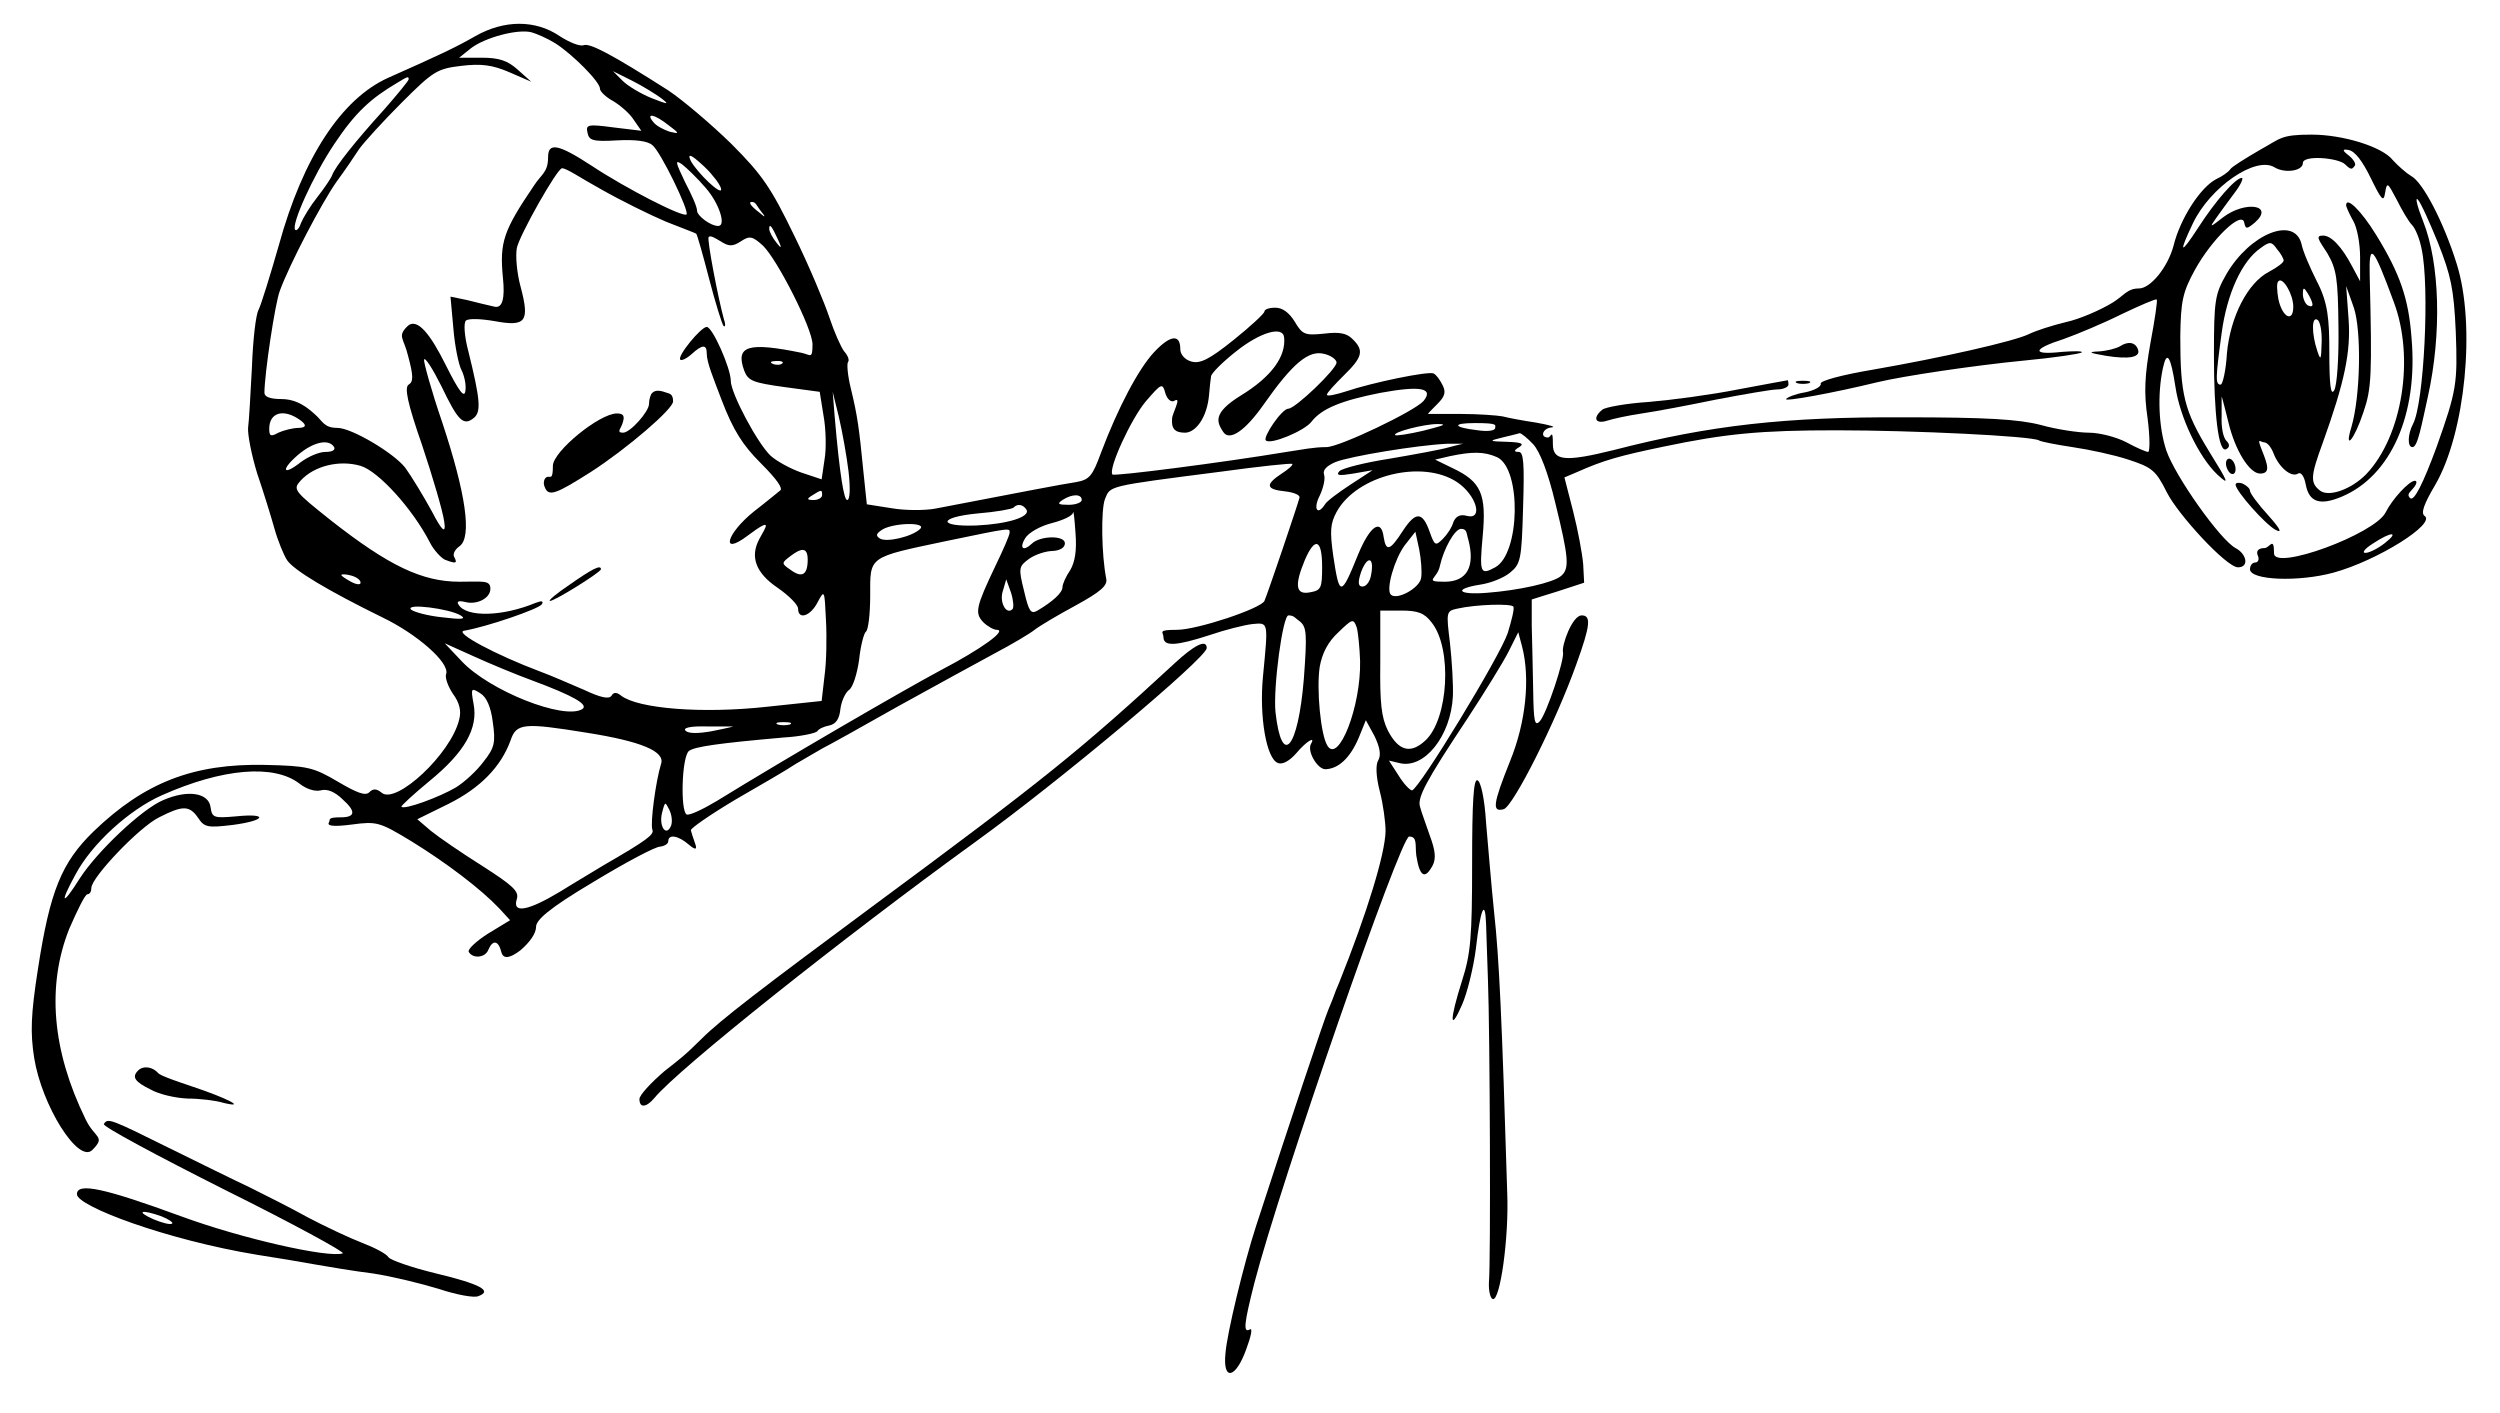 <?xml version="1.0" encoding="UTF-8"?>
<svg id="Calque_1" data-name="Calque 1" xmlns="http://www.w3.org/2000/svg" version="1.1" viewBox="0 0 520 293.9">
  <defs>
    <style>
      .cls-1 {
        fill: #000;
        stroke-width: 0px;
      }
    </style>
  </defs>
  <path class="cls-1" d="M98.9,7.5c-4.2,2.4-7.4,3.9-18.2,8.7-9.7,4.4-17.7,16.6-22.7,34.8-1.8,6.3-3.7,12.4-4.2,13.4-.6,1-1.2,6.4-1.4,12-.3,5.6-.6,11.2-.8,12.6-.1,1.4.7,5.6,1.9,9.5,1.3,3.8,2.9,9,3.6,11.5s1.9,5.4,2.6,6.5c1.4,2.1,8.4,6.3,19.8,11.9,7.3,3.5,14.1,9.5,13.3,11.8-.3.7.4,2.6,1.4,4.1,1.4,1.9,1.8,3.6,1.3,5.4-1.7,7.1-13.1,17.7-16.1,15.2-1.1-.9-1.8-.9-2.6-.1s-2.6.1-6.5-2.2c-5.1-3-6.3-3.3-15.2-3.5-14.8-.3-25,3.6-35.6,13.8-6.7,6.5-9.1,12.4-11.6,28.6-1.5,9.6-1.6,13.3-.8,18.5,1.6,10,9.2,22.1,12.1,19.2s.5-2.4-1.4-6.4c-7-14.3-8.1-27.8-3.4-39.6,1.7-3.9,3.3-7.2,3.8-7.2s.8-.6.8-1.3c0-2.2,10-12.7,14.1-14.7,4.9-2.5,6.3-2.5,8.1.1,1.3,2,2,2.1,7.1,1.5,7-.9,7.7-2.5.8-1.8-4.6.4-5,.3-5.3-1.9-.4-3-4.7-3.7-9.8-1.5-4.4,1.8-13.8,10.7-17.4,16.3-3.7,5.9-4.3,5.4-.9-.8,3.4-6.4,11.2-13.5,18-16.5,12.6-5.6,23.3-6.5,28.6-2.4,1.4,1.1,3.2,1.7,4.4,1.4,1.3-.4,3,.3,4.6,1.9,2.8,2.5,2.6,3.7-.4,3.7s-2.1.5-2.5,1.1c-.4.7,1,.9,4.8.4,5.2-.7,5.8-.5,12.4,3.5,7.3,4.5,14.4,9.9,18.2,13.9l2.3,2.5-4.6,2.8c-2.5,1.6-4.3,3.3-4,3.8.9,1.5,3.5,1.2,4.1-.5.9-2.1,2.1-1.9,2.7.6q.6,2.1,3.9-.4c1.9-1.6,3.3-3.5,3.3-4.9s2.4-3.7,12-9.4c6.6-4,12.8-7.3,13.8-7.3.9-.1,1.7-.6,1.7-1.1,0-1.6,2.1-1.2,4.3.7q2,1.7,1.3-.2c-.4-1.1-.8-2.4-.9-2.8s4.1-3.3,9.3-6.4c5.2-3,10.9-6.3,12.5-7.4,1.7-1,4.1-2.4,5.5-3.2,1.4-.7,8.6-4.7,16-8.9,7.4-4.1,16.4-9,19.9-10.9,3.6-1.9,7.3-4.1,8.3-4.9s4.9-3.1,8.6-5.1c5.1-2.8,6.6-4.1,6.3-5.5-1-5.1-1.1-14.2-.3-16.5,1.2-2.9.1-2.7,24.2-5.8,8-1.1,14.6-1.8,14.8-1.6s-.8,1.1-2.2,2c-3.5,2.3-3.3,3.3.7,3.7,1.7.2,3.1.7,3,1.3-.4,1.6-6.6,19.9-7.3,21.5-.8,1.6-14,6-18.2,6s-2.8.5-2.8,1.5c0,2,2.5,1.9,9.6-.4,3.2-1.1,7.2-2.1,8.9-2.3,3.4-.3,3.3-.6,2.2,10.9-.8,8.3.7,17.1,3.1,18,.9.4,2.4-.4,3.8-2,2.1-2.5,4.1-3.7,3.1-2-.9,1.5,1.3,5.3,3,5.3,2.7-.1,5.1-2.3,6.9-6.5l1.5-3.7,1.8,3.3c1.1,2.3,1.4,3.9.8,5-.6.9-.5,3.4.3,6.5.7,2.7,1.2,6.4,1.2,8.3-.1,4.7-3.8,16.9-9.7,31.6-.5,1.1-.9,2.2-1,2.5s-.6,1.6-1.2,3c-.9,2.1-8.1,23.7-15,44.9-2.6,8-6.1,22.5-6.4,26.6-.6,5.8,2.1,5.3,4.3-.8,1-2.7,1.4-4.5.8-4.2-1.5.9-1.2-1.3.9-9.6,5.4-20.8,30.4-92.9,32.2-92.9s1.2,1.8,1.5,4c.7,4.4,1.8,5,3.4,2,.7-1.4.6-3-.6-6.2-.8-2.4-1.8-5-2-5.9-.7-1.9,1.1-5.3,9.8-18.4,3.6-5.5,7.5-11.8,8.6-14l2-4,.8,3c1.7,6.6.8,15.7-2.5,23.8-3.6,9-3.8,10.7-1.3,10,2-.7,10.8-18.1,15.1-30.2,2.9-8,3.1-10.1,1.1-10.1s-4.2,6.3-3.9,7.6c.4,1.5-3.4,12.8-4.8,14.4-1.1,1.2-1.3.1-1.4-6.5-.1-4.4-.2-10.4-.3-13.4v-5.4c-.1,0,5.4-1.7,5.4-1.7l5.5-1.8-.2-3.9c-.2-2.2-1.1-7.1-2.1-11l-1.8-7,2.6-1.1c5.6-2.5,8.9-3.4,18-5.3,12.9-2.7,20.1-3.4,36-3.4s40.7,1.2,42.1,2.1c.5.3,3.7.9,7,1.4,3.4.5,8.6,1.6,11.6,2.6,4.9,1.6,5.7,2.2,8,6.8s12.4,15.6,14.8,15.6,1.8-2.8-.5-4c-3.2-1.7-12.6-15-14.4-20.3-1.6-4.8-1.9-11.7-.7-17.2.8-3.7,1.6-2.5,2.6,4,.9,6.2,4.8,14.5,8.7,18.2,2.6,2.4,2.4,1.8-1.7-4.8-5.2-8.5-6-11.8-6-23.9.1-7.4.5-9.2,3-13.8,3.5-6.4,9.8-12.5,10.3-9.9.3,1.4.5,1.4,2.2,0,4.2-3.7-2-4.6-6.6-1.1-2.8,2.2-2.9,2.2-1.4.1.8-1.1,2.5-3.5,3.8-5.2s1.9-3.1,1.5-3.1c-1.3,0-5.5,4.8-9.1,10.4-3.7,5.7-4.1,5.4-1.1-.9,3.6-7.6,13.1-14.1,17-11.7,2.1,1.3,5.9.8,5.9-.9s7.4-1.1,8.8.3,1.5.8,1.9.4c.5-.4-.1-1.4-1.2-2.3q-2-1.5,0-1.1c1.3.2,2.9,2.3,4.6,5.8,2.3,4.7,2.7,5.1,3,3.1.4-2.3.5-2.2,2.4,1.4,1.1,2.2,2.5,4.6,3.2,5.3s1.6,2.9,2,5c1.7,7.9.5,32.1-1.8,36.4-1.1,2.1-1.2,4.8-.1,4.8s1.9-4.7,3.2-10.5c2.9-13.1,2.5-27.7-1-36.5-1.2-3-1.7-5.1-1.1-4.5s2.4,4.6,4.2,9c2.7,6.8,3.3,9.6,3.7,18.5.4,10.7.2,12.2-4,24-2.8,7.6-4.7,11.4-5.5,10.6s0-1.2.7-2.1c.7-.8.8-1.5.3-1.5-1.2,0-4.7,3.8-6.1,6.6-2.3,4.5-23.2,12.2-23.2,8.5s-.9-1.1-2-1.1-1.8.5-1.4,1.5c.4.8.1,1.5-.5,1.5s-1.1.6-1.1,1.4c0,2.3,10.1,2.7,17.4.7,9.1-2.5,21.4-10.2,18.9-11.8-.8-.6-.1-2.5,2.2-6.4,6.3-10.8,8.5-33.3,4.5-46-2.7-8.7-7.1-17.1-9.5-18.3-1-.6-2.7-2.1-3.8-3.3-2.2-2.8-10.4-5.3-16.9-5.3s-6.4.8-10.6,3.1c-3.1,1.8-6,3.6-6.3,4.1-.4.6-1.7,1.5-3,2.1-3.2,1.7-7.4,8.1-8.8,13.8-1.2,4.5-4.8,8.9-7.2,8.9s-2.9,1.3-5.4,2.9c-2.6,1.6-7,3.5-9.8,4.1-2.9.7-6.3,1.8-7.7,2.5-3.1,1.5-18.1,4.9-32.5,7.4-6.5,1.1-10.9,2.3-10.8,2.9.2.6-1.3,1.4-3.2,1.8-1.9.3-3.7,1-4,1.4-.4.6,10-1.3,19-3.5,5.4-1.3,20.2-3.5,30.5-4.5,6.3-.6,11.7-1.4,12-1.7s-1.6-.3-4.2-.1c-6.3.7-6.1-.6.5-2.7,2.8-1,8.3-3.3,12.1-5.2,3.8-1.8,7-3.2,7.2-3s-.4,4.2-1.3,9c-1.2,6.8-1.4,10.4-.6,15.7.5,3.9.5,7,.1,7s-2.5-.9-4.5-2c-2.1-1.1-5.6-2-7.8-2s-6.8-.7-10-1.6c-4.6-1.2-11.4-1.6-28.5-1.6-24.5-.1-40.2,1.6-60.3,6.8-10.1,2.5-12.7,2.3-12.7-1.2s-.4-1.4-1-1.4c-1.8,0-1.1-2,.8-2.1.9-.1-.5-.5-3.3-1-2.7-.4-5.9-1-7-1.3-1.1-.2-5-.5-8.7-.5h-6.8c0-.1,2-2.1,2-2.1,1.6-1.6,1.8-2.5,1-4-.5-1-1.3-2.1-1.8-2.3-.9-.6-12.9,1.9-18.2,3.7-2.2.7-4,1.1-4,.7s1.6-2.1,3.5-4c3.9-3.8,4.3-5.2,1.8-7.6-1.2-1.2-2.7-1.5-5.9-1.1-4,.4-4.5.2-6.1-2.5-1.1-1.8-2.5-2.9-4-2.9s-2.3.4-2.3.8-2.9,3.1-6.4,5.9c-5.1,4.1-7,5-8.8,4.5-1.4-.4-2.3-1.5-2.3-2.6,0-3.2-2.1-2.9-5.4.6s-7.6,11.7-11.1,21c-1.8,4.9-2.4,5.6-5.3,6.1-2.7.4-10.5,1.9-29.2,5.5-2.2.4-6.3.4-9.1-.1l-5.1-.8-.7-6.7c-.9-9.1-1.2-11.5-2.6-17.3-.7-2.8-.9-5.3-.6-5.6.3-.4,0-1.3-.8-2.2-.7-.9-2.1-4.1-3.1-7.1s-4.2-10.7-7.3-17c-4.8-9.9-6.6-12.6-13.1-19.1-4.2-4.1-10.1-9.1-13.1-11.1-11.6-7.4-16.3-9.9-17.6-9.4-.8.3-3-.6-5-1.9-5-3.4-11.5-3.4-17.5,0ZM115.5,9c3.6,2.3,9.4,8.1,9.3,9.5,0,.5,1.2,1.7,2.7,2.5,1.5.9,3.5,2.6,4.3,3.9l1.6,2.3-5.8-.7c-5.3-.7-5.8-.6-5.4,1.1.3,1.6,1.1,1.9,6.1,1.6,3.8-.2,6.4.1,7.4,1,1.7,1.3,7.7,13.7,7.1,14.4-.7.7-12.6-5.4-19.7-10.1-6.9-4.5-9.1-5-9.1-1.8s-1.4,3.5-3,6c-6.3,9.3-7.1,11.7-6.4,19q.7,6.6-1.7,6.1c-1.3-.3-3.9-.9-5.8-1.4l-3.4-.7.6,6.6c.3,3.7,1.1,7.6,1.7,8.7.6,1.2,1,3.1.8,4.3-.2,1.6-1.3.2-4.2-5.6s-5.8-9.9-7.9-7.8-.7,2.4.2,6.2c1.1,4.1,1.1,5.3.1,5.9-.9.6-.3,3.7,2.8,12.6,2.2,6.6,4.3,13.7,4.6,15.9q.6,4-2.5-2c-1.8-3.3-4.3-7.4-5.6-9.2-2.4-3.1-11.2-8.3-14.1-8.3s-3-1.4-4.9-3c-2.3-2.1-4.4-3-6.8-3s-3.5-.5-3.5-1.3c0-3.8,2.2-18.6,3.2-21.2,2-5.5,8.7-18.3,11.8-22.7,1.7-2.3,3.8-5.4,4.7-6.8,1-1.4,4.9-5.7,8.8-9.6,6.6-6.6,7.4-7.1,12.4-7.7,4.2-.5,6.5-.2,10,1.3l4.6,2-2.8-2.5c-2.1-1.9-3.9-2.5-7.5-2.5h-4.7l2.5-2c2.9-2.2,9.6-4,12.5-3.3,1.1.3,3.4,1.3,5,2.3ZM137.5,20.4c1.8,1.4,1.6,1.4-2,0-2.2-.9-4.9-2.5-6-3.6l-2-2,4,2c2.2,1.1,4.9,2.8,6,3.6ZM85,16.5c0,.3-2.4,3.2-5.2,6.4-5.9,6.5-10.1,11.8-10.7,13.5-.2.6-1.6,2.7-3.1,4.6s-3,4.4-3.4,5.4c-.3,1-.9,1.7-1.2,1.4-.9-1,3.7-11.2,8.1-17.8s7.6-9.5,13-12.7c2.3-1.4,2.5-1.5,2.5-.8ZM139,26c2.4,1.8,2.4,1.9.3,1.4-1.2-.4-2.8-1.2-3.4-2-1.7-2,.2-1.7,3.1.6ZM148.2,36.5c1,1.1,1.8,2.4,1.8,2.9,0,1.3-4.9-3.4-6.3-5.9q-.9-1.9.9-.5c1,.8,2.7,2.3,3.6,3.5ZM146.8,39.1c2.8,3.2,4.3,7.9,2.6,7.9s-4.4-2.2-4.4-3.1-1.1-3.3-2.5-6c-2-4.2-2.2-4.8-.6-3.7.9.7,3.2,2.9,4.9,4.9ZM124.9,39.3c4.2,2.4,10.3,5.4,13.6,6.8,3.3,1.3,6.2,2.4,6.3,2.5.2.1,1.4,4.4,2.7,9.4s2.7,9.5,3,9.8.5-.2.1-1.3c-1.2-4.3-3.6-16.8-3.2-17.2s1.3.2,2.5.9c1.7,1.1,2.5,1.1,4.2,0,1.8-1.2,2.4-1.1,4.6.9,3,2.9,10.3,17.3,10.3,20.5s-.4,2.2-2.2,1.8c-11.2-2.3-13.9-1.5-12,3.7.8,2.1,1.8,2.5,8.3,3.4l7.4,1,.8,5c.5,2.7.6,6.9.2,9.1l-.6,4.1-4.2-1.4c-2.3-.8-5.2-2.4-6.4-3.5-2.7-2.5-8.3-13-8.3-15.6s-3.8-11.2-5-11.2-6.2,6.1-5.5,6.8c.2.3,1.3-.2,2.3-1.1,2.3-2.1,3.2-2.1,3.2-.2s1.4,5.2,3.1,9.7c2.4,6.3,4.4,9.4,8.1,13.1s4.6,5.3,4.1,5.7c-.4.3-2.9,2.4-5.5,4.4-5.7,4.6-7,9.3-1.4,5.1s3.9-1.9,2.6.5c-2.1,3.8-.8,7.2,3.8,10.3,2.3,1.6,4.2,3.5,4.2,4.3,0,2.4,2.6,1.6,4.1-1.4,1.4-2.6,1.4-2.5,1.7,3.8.2,3.6.1,8.8-.3,11.6l-.6,5.2-11.3,1.2c-13.6,1.5-26.9.4-30.4-2.3-1-.8-1.6-.7-2,0-.5.8-2.3.4-5.7-1.2-2.8-1.2-6.9-3-9.1-3.8-9.3-3.5-17.9-8.1-15.9-8.5,4.7-.8,15.5-4.5,16.2-5.5.4-.7,0-.8-1.3-.3-7,2.9-14.4,3-16,.4-.5-.7,0-.9,1.3-.6,2.5.7,5.3-.8,5.3-2.7s-1.5-1.5-6.4-1.5c-7.8,0-14.7-3.3-26.7-12.7-7.8-6.2-8-6.5-6.4-8.3,2.8-3.1,8.1-4.4,12.5-3.1,3.7,1.1,10.8,8.9,14.4,15.9.8,1.6,2.3,3.2,3.1,3.6,2.3.9,2.7.8,2-.5-.4-.6.1-1.6,1.1-2.3,2.6-1.9,1.3-10.9-3.6-25.7-2.3-6.7-3.9-12.6-3.8-13.1.2-.6,1.8,1.9,3.6,5.5,3.5,7.3,4.6,8.4,6.8,6.6,1.5-1.3,1.3-3.8-1.2-13.9-.8-3-1-5.8-.5-6.3s3.1-.4,6,.1c6.5,1.2,7.3.1,5.4-7.1-.8-2.9-1.1-6.5-.8-8.1.5-2.6,8.4-16.6,9.4-16.6s3.8,2,8,4.3ZM158.1,43.7c1.3,1.6,1.2,1.7-.3.4-1.7-1.3-2.2-2.1-1.4-2.1s1,.8,1.7,1.7ZM161.9,50q1.1,2.4-.3.6c-.9-1.1-1.6-2.4-1.6-3,0-1.2.5-.7,1.9,2.4ZM267.1,70.2c.4,4-2.7,8.2-8.9,12s-5,5.7-3.8,7.6c1.3,2.1,4.6-.2,8.4-5.6,6.1-8.7,9.4-11.4,12.6-10.6,1.4.3,2.6,1.2,2.6,1.8,0,1.4-8.6,9.6-10,9.6s-5.4,6-4.7,6.6c.9,1,8.1-2,9.5-3.9,2.1-2.7,6.2-4.4,14.4-6,8.2-1.5,11.1-1,8.9,1.7-1.8,2.1-17.5,9.6-20.2,9.6s-4.9.5-8.3,1c-13.2,2.2-35.8,5.1-36.2,4.7-1-1,3.9-11.7,7-15.3,3.2-3.7,3.4-3.8,4-1.6.4,1.3,1.2,1.9,1.8,1.6.8-.5.9-.1.4,1.2-.4,1-.8,2.1-.8,2.4-.2,2.2.6,3,2.7,3s4.6-3,5-8c.1-1.4.3-3,.4-3.7,0-.6,2.4-3,5.2-5.2,5-4,9.8-5.4,10-2.9ZM162.7,75.6c-.3.3-1.2.4-1.9.1-.8-.3-.5-.6.6-.6,1.1-.1,1.7.2,1.3.5ZM176.5,98.1c.4,3.6.3,5.9-.3,5.9s-1.5-4.6-2.6-17.5l-.4-5,1.3,5.3c.7,3,1.6,8,2,11.3ZM62.6,87.5q1.8,1.4-.4,1.5c-1.3,0-3.2.5-4.3,1-1.6.9-1.9.7-1.9-.8,0-3.5,3.1-4.3,6.6-1.7ZM296,89.6c-3,.7-5.6,1.1-5.8.9-.6-.6,6-2.3,8.8-2.3s0,.6-3,1.4ZM311,89c0,.6-1.6.8-3.6.5-5.2-.6-5.5-1.5-.6-1.5s4.2.4,4.2,1ZM318.9,92.4c1.4,1.5,3.1,5.9,4.6,12.2,2.8,11.4,3,13.7,1.2,15.2-1.6,1.4-8.8,3-15.4,3.5-6.1.5-7.1-.8-1.4-1.7,2.1-.3,4.9-1.4,6.2-2.5,2.2-1.8,2.4-2.7,2.7-13.5.3-9.3.1-11.6-.9-11.6s-1.1-.3.1-1c1.1-.7.5-1-2.5-1.1-3.9-.1-3.9-.2-1-.9,1.7-.4,3.3-.8,3.6-.9.3,0,1.6,1,2.8,2.3ZM69.5,93c.3.6-.4,1-1.8,1s-3.6,1-5.1,2.1c-3.8,3-4.3,1.7-.6-1.5,3.2-2.7,6.4-3.4,7.5-1.6ZM301.5,93c-1.6.5-7.2,1.5-12.4,2.4-5.2.8-9.9,2-10.5,2.6-.8.9-.1,1,2.9.5l4-.7-4.6,3c-2.6,1.7-5,3.5-5.3,4.1-1.6,2.5-2.5.9-1.1-1.8.8-1.7,1.2-3.6.9-4.4-.3-.9.5-1.8,2.4-2.6,3-1.2,16.9-3.5,23.2-3.8h3.5c0-.1-3,.7-3,.7ZM311.4,95.1c5.1,2.4,4.8,20.1-.4,22.9-3.1,1.7-3.3,1.2-2.6-6.5.8-8.7-.3-11.3-6.2-14.1l-3.7-1.8,3-.7c4.7-1,7.2-1,9.9.2ZM303.1,100.3c4,2.7,5.5,7.9,2,7-1.4-.4-2.3.1-2.8,1.3-.3,1.1-1.3,2.6-2.2,3.5-1.5,1.5-1.7,1.4-2.7-1.4-1.5-4.3-2.9-4.4-5.6-.3-2.7,4.2-3.5,4.4-4,1.3-.5-3.9-2.8-2.4-5.3,3.6-3.6,8.9-3.9,8.9-5.2.2-.7-5-.6-6.6.7-9,4.2-7.7,17.9-11,25.1-6.2ZM171,103c0,.5-.8,1-1.7,1-1.5,0-1.6-.2-.3-1,1.9-1.2,2-1.2,2,0ZM225,104c0,.5-1.2,1-2.7,1-2.2,0-2.5-.2-1.3-1,2-1.3,4-1.3,4,0ZM213.5,106c.9,1.5-3.9,3-10.4,3.3-8.1.3-8-1.7.2-2.5,3.8-.3,7.1-.9,7.5-1.2.8-.9,2-.7,2.7.4ZM222.6,118.6c-.9,1.3-1.6,2.9-1.6,3.5,0,1.2-2,3-5.2,4.9-1.4.8-1.8.2-2.8-4.1-1.2-4.8-1.1-5.1,1.1-6.7,1.3-.9,3.5-1.6,4.9-1.6,1.5-.1,2.5-.7,2.5-1.6,0-1.7-5.2-1.6-6.9.1-1.8,1.7-2.6.9-1.4-1.1.7-1.2,3.2-2.6,5.6-3.2,2.3-.6,4.3-1.5,4.4-2.2.1-.6.3,1.3.5,4.2.3,3.7-.1,6.1-1.1,7.8ZM191.4,110c-1.6,1.6-7,2.9-8.4,2-.9-.6-.8-1,.6-1.9,2.5-1.4,9.2-1.5,7.8-.1ZM210,110.8c0,.5-1.3,3.5-2.9,6.8-4.1,8.6-4.4,9.9-2.6,11.8.9.9,2.2,1.6,2.8,1.6,2.3,0-3,3.9-11.8,8.5-8,4.3-31.8,18.1-46.4,27.1-3,1.8-5.8,3.1-6.3,2.8-1.3-.8-1-12,.5-13.2,1.2-.9,6.1-1.6,19.7-2.8,3.5-.2,6.7-.9,7-1.3.3-.5,1.4-1,2.5-1.2,1.4-.3,2.1-1.4,2.3-3.4.2-1.6,1-3.4,1.8-4,.8-.5,1.7-3.4,2.1-6.3.3-2.9,1-5.5,1.4-5.8.5-.3.9-3.7.9-7.5,0-8.3-.6-7.9,16-11.4,13.5-2.8,13-2.7,13-1.7ZM305.4,112.2c1.5,5.7-.3,8.8-4.9,8.8s-1.5-.6-1-3.3c.8-3.6,3.1-7.7,4.4-7.7s1.1,1,1.5,2.2ZM295.6,120.2c-.3,2.1-5,4.7-6.3,3.5-1.1-1.1.8-7.5,2.9-10.3l2.2-2.8.8,3.7c.4,2.1.6,4.7.4,5.9ZM496,113c-1.4,1.1-3.2,2-4,2s-.1-.9,1.5-1.9c3.9-2.6,5.7-2.6,2.5-.1ZM275,117.9c0,4.4-.2,4.9-2.5,5.3-3,.6-3.3-1.4-1.1-6.7,2.1-4.9,3.6-4.4,3.6,1.4ZM168,116.4c0,3.2-1.2,3.9-3.6,2.1-1.9-1.3-1.9-1.4.1-2.9s3.5-2,3.5.8ZM285.2,119.5c-.2,1.4-1,2.5-1.8,2.5s-1.1-.6-.3-3c1.3-3.5,2.8-3.2,2.1.5ZM75,121.2c0,.5-.9.4-2-.2s-2-1.2-2-1.4.9-.2,2,.1,2,.9,2,1.5ZM210.6,126.7c-1.3,1.3-2.8-1.5-2-3.8l.7-2.4,1,2.8c.5,1.6.6,3.1.3,3.4ZM313.6,131.7c-1.6,4.8-18.4,32.4-19.9,32.7-.4,0-1.7-1.3-2.8-3.1l-2-3.1,2.1.5c5.2,1.4,10.8-5.6,11.2-13.9.1-2.4-.2-7.3-.6-11-.8-6.5-.8-6.7,1.5-7.2,4-.9,11.4-1.1,11.7-.4.2.5-.4,2.9-1.2,5.5ZM95.8,128c1.3.8.2.9-3.8.4-3-.3-5.9-1.1-6.5-1.6-1.3-1.4,8-.2,10.3,1.2ZM297.8,129.5c4.3,5.4,3.5,20-1.3,24.5-3.1,2.9-5.6,2.2-7.8-2-1.4-2.8-1.7-5.8-1.6-14.3v-10.7h4.4c3.4,0,4.8.5,6.3,2.5ZM270.3,129.2c1.5,1.2,1.6,2.5.9,12-1.2,14.6-4.6,18.6-5.9,6.9-.5-5.1,1.5-20.1,2.7-20.1s1.4.6,2.3,1.2ZM282.9,137.5c.2,9.5-4.5,21.4-6.8,17.6-1.4-2.2-2.3-11.8-1.6-16.4.5-2.8,1.7-5.2,3.9-7.2,2.9-2.8,3.1-2.9,3.8-1,.3,1.1.6,4.2.7,7ZM110.6,141.5c8.9,3.3,11.9,5.1,10.5,6-3.8,2.3-19.3-3.8-25.1-10l-3.5-3.7,6,2.7c3.3,1.5,8.8,3.8,12.1,5ZM102.5,150.2c.6,4.2.4,5.3-1.9,8.2-1.4,1.9-4,4.3-5.8,5.4-3.4,2-10.7,4.7-11.3,4-.2-.1,2.5-2.6,5.9-5.4,7.2-5.9,10.1-10.9,9.1-16-.6-3.3-.5-3.4,1.4-2.2,1.3.8,2.2,2.8,2.6,6ZM164.3,150.7c-.7.2-1.9.2-2.5,0-.7-.3-.2-.5,1.2-.5s1.9.2,1.3.5ZM122,152.4c11.4,1.8,16.4,3.9,15.5,6.5-1.1,3.5-2.3,12.5-1.8,13.7.4,1-1.2,2.2-10.2,7.4-1.6,1-5.7,3.4-8.9,5.4-6.8,4.1-10.1,4.7-9.1,1.6.5-1.6-.8-2.8-7.2-6.9-4.3-2.7-9.1-6-10.7-7.3l-2.8-2.4,6.5-3.2c6.6-3.3,10.9-7.7,12.9-13.2,1.2-3.6,2.8-3.7,15.8-1.6ZM148,152.1c-2.8.5-4.8.5-5.4-.1s.9-1,4.5-.9h5.4c0,.1-4.5,1-4.5,1ZM139.6,171.7c-1,2.5-2.6.2-1.9-2.6s.7-2.1,1.5-.7c.5,1,.7,2.4.4,3.3Z"/>
  <path class="cls-1" d="M135.7,81.7c-.4.3-.7,1.4-.7,2.3,0,1.6-3.9,6-5.4,6s-.4-.9-.1-2c.5-1.5.2-2-1.2-2-3.6,0-13.3,7.9-13.3,10.9s-.5,2.1-1.2,2.3c-.6.2-.9,1.2-.5,2.1.8,2.1,2.3,1.5,9.7-3.2,7.4-4.8,17-13,17-14.6s-.7-1.6-1.6-1.9q-1.9-.7-2.7.1Z"/>
  <path class="cls-1" d="M118.5,121.6c-2.7,1.8-4.6,3.4-4.1,3.4,1,0,10.6-6,10.6-6.6,0-1-1.8-.1-6.5,3.2Z"/>
  <path class="cls-1" d="M488,42.8c.1.4.7,1.8,1.5,3.2s1.4,4.7,1.4,7.5v5l-1.6-3c-2.2-4.2-4.4-6.5-6.1-6.5s-.9.9.9,3.7c1.9,3.3,2.2,5.2,2.3,15.3.1,6.3-.3,12.3-.9,13.2-.7,1.2-1-1.1-1-8s-.3-10.3-2.6-14.7c-1.4-2.8-2.9-6.2-3.2-7.8-1.5-5.8-10.7-2.1-15.6,6.3-2.4,4.2-2.6,5.4-2.6,17s.9,20.5,2.6,19.4c.7-.4.7-1,0-1.7s-1.1-2.9-1-5.1v-4.1c.1,0,1.4,5.3,1.4,5.3,1.4,5.9,4.4,10.7,6.6,10.7s1.6-1.8.4-4.8-.3-1.7.4-1.7,1.5,1,2,2.3c1.1,2.9,3.7,5.1,5.1,4.2.6-.4,1.3.6,1.6,2.3.7,3.7,3,4.4,7.5,2.5,10.2-4.3,15.9-17.1,14.5-33-.6-8.2-2.4-13.4-7.4-21.5-3-4.9-6.3-8.2-6.2-6ZM475,54.2c0,.4-1.3,1.4-3,2.3-4.5,2.3-8.1,9.4-8.8,17-.2,3.6-.9,6.5-1.3,6.5-1.1,0-1.1-1.2.2-10.7,1.1-8.2,4.2-15,8.1-17.7,1.9-1.4,2.3-1.4,3.4.2.8.9,1.4,2,1.4,2.4ZM497.9,62.8c4.4,11.6,1.8,27.9-5.7,35.8-3.1,3.2-7.9,4.9-9.7,3.4-2-1.6-1.9-3,.6-9.8,4.6-12.8,5.9-19,5.4-25.9l-.5-6.8,1.6,4.5c1.6,4.8,1.4,18.3-.5,24.8-1.6,5.2.6,2.7,2.5-3.1,1.7-4.9,1.8-7.8,1.3-28.2-.2-7.4.7-6.4,5,5.3ZM477,63.8c0,3.4-2.3,2.2-3.1-1.6-.3-1.7-.4-3.4,0-3.7.9-1,3.1,2.7,3.1,5.3ZM481,63.3c0,.5-.4.5-1,.2-.5-.3-1-1.4-1-2.3,0-1.5.2-1.5,1-.2.5.8,1,1.9,1,2.3ZM482.9,71.3c-.1,3.6-.2,3.8-.9,1.7-1.2-3.6-1.2-7.2,0-6.5.6.3,1,2.5.9,4.8Z"/>
  <path class="cls-1" d="M441,72c-.8.5-2.8,1-4.5,1.1-2.3.1-2,.3,1.5.9,4.9.8,7.3.3,6.7-1.3-.5-1.5-2-1.8-3.7-.7Z"/>
  <path class="cls-1" d="M361.5,81c-5.5,1.1-13.8,2.2-18.5,2.6-4.7.3-9.1,1.1-9.7,1.6-2.1,1.7-1.5,3.1,1,2.3,1.2-.4,4.5-1.1,7.2-1.5,2.8-.4,9.7-1.7,15.5-2.9,5.8-1.1,11.5-2.1,12.7-2.1s2.3-.5,2.3-1-.1-1-.2-.9c-.2,0-4.8.9-10.3,1.9Z"/>
  <path class="cls-1" d="M373.8,79.7c.6.2,1.8.2,2.5,0,.6-.3.1-.5-1.3-.5s-1.9.2-1.2.5Z"/>
  <path class="cls-1" d="M463,96.4c0,.8.5,1.8,1,2.1.6.3,1-.1,1-.9s-.4-1.8-1-2.1c-.5-.3-1,.1-1,.9Z"/>
  <path class="cls-1" d="M465,100.8c0,1.3,6.1,8.2,8.3,9.4,1.5.8,1-.2-1.5-3-2.1-2.3-3.8-4.6-3.8-5.1s-.7-1.1-1.5-1.5c-.8-.3-1.5-.2-1.5.2Z"/>
  <path class="cls-1" d="M244.5,137.8c-19.6,18.1-27.4,24.4-63,50.7-23.1,17.1-31.7,23.7-35.5,27.5s-4.9,4.5-7.8,6.8c-2.8,2.4-5.2,5-5.2,5.8,0,1.9,1.4,1.8,3.1-.2,4.9-6,39.2-33.3,66.8-53.3,17.6-12.7,48.1-38.3,48.1-40.3s-2.7-.5-6.5,3Z"/>
  <path class="cls-1" d="M306.2,179.7c0,15.3-.3,18.7-2.1,24.3-2.6,8.2-2.6,10.9,0,5,1.1-2.5,2.4-7.8,2.9-11.8.9-8,1.9-10.5,2.1-5.1.1,1.9.2,7.2.4,11.9.4,10.4.6,58.3.2,62.7-.1,1.8.3,3.4.8,3.5,1.5.5,3.4-12.7,3-22.2-1.1-36.4-1.7-48.9-2.7-58-.6-5.8-1.3-14.3-1.7-18.9-.3-5-1.1-8.6-1.8-8.8-.8-.3-1.1,4.4-1.1,17.4Z"/>
  <path class="cls-1" d="M28.7,222.7c-1.3,1.3-.7,2.3,2.6,3.9,1.7,1,5.2,1.8,7.7,1.9,2.5,0,5.9.4,7.5.9,5,1.2.7-1-6.5-3.4s-6.9-2.6-7.4-3.1c-1.2-1.1-3-1.2-3.9-.2Z"/>
  <path class="cls-1" d="M21.6,233.8c-.3.5,11.1,6.6,25.2,13.7,14.1,7,25.1,13,24.5,13.2-3,1-21.1-3.1-33.6-7.7-16.1-5.9-21.7-7.1-21.7-4.6s18.7,9.5,37.5,12.6c3.9.6,9.3,1.5,12,2,2.8.5,8.2,1.4,12.2,1.9,3.9.6,10,2.1,13.6,3.2,3.6,1.2,7.3,1.9,8.2,1.5,3-1.1.5-2.5-9.1-4.8-4.9-1.2-9.2-2.7-9.6-3.3-.4-.7-2.9-2-5.5-3s-7.7-3.4-11.3-5.3c-3.6-2-9-4.7-12-6.2-3-1.4-10.7-5.2-17-8.3-12.1-6-12.6-6.2-13.4-4.9ZM33.6,253c1.5.6,2.5,1.3,2.2,1.5-.3.3-2-.1-3.9-.9-3.8-1.7-2.5-2.1,1.7-.6Z"/>
</svg>